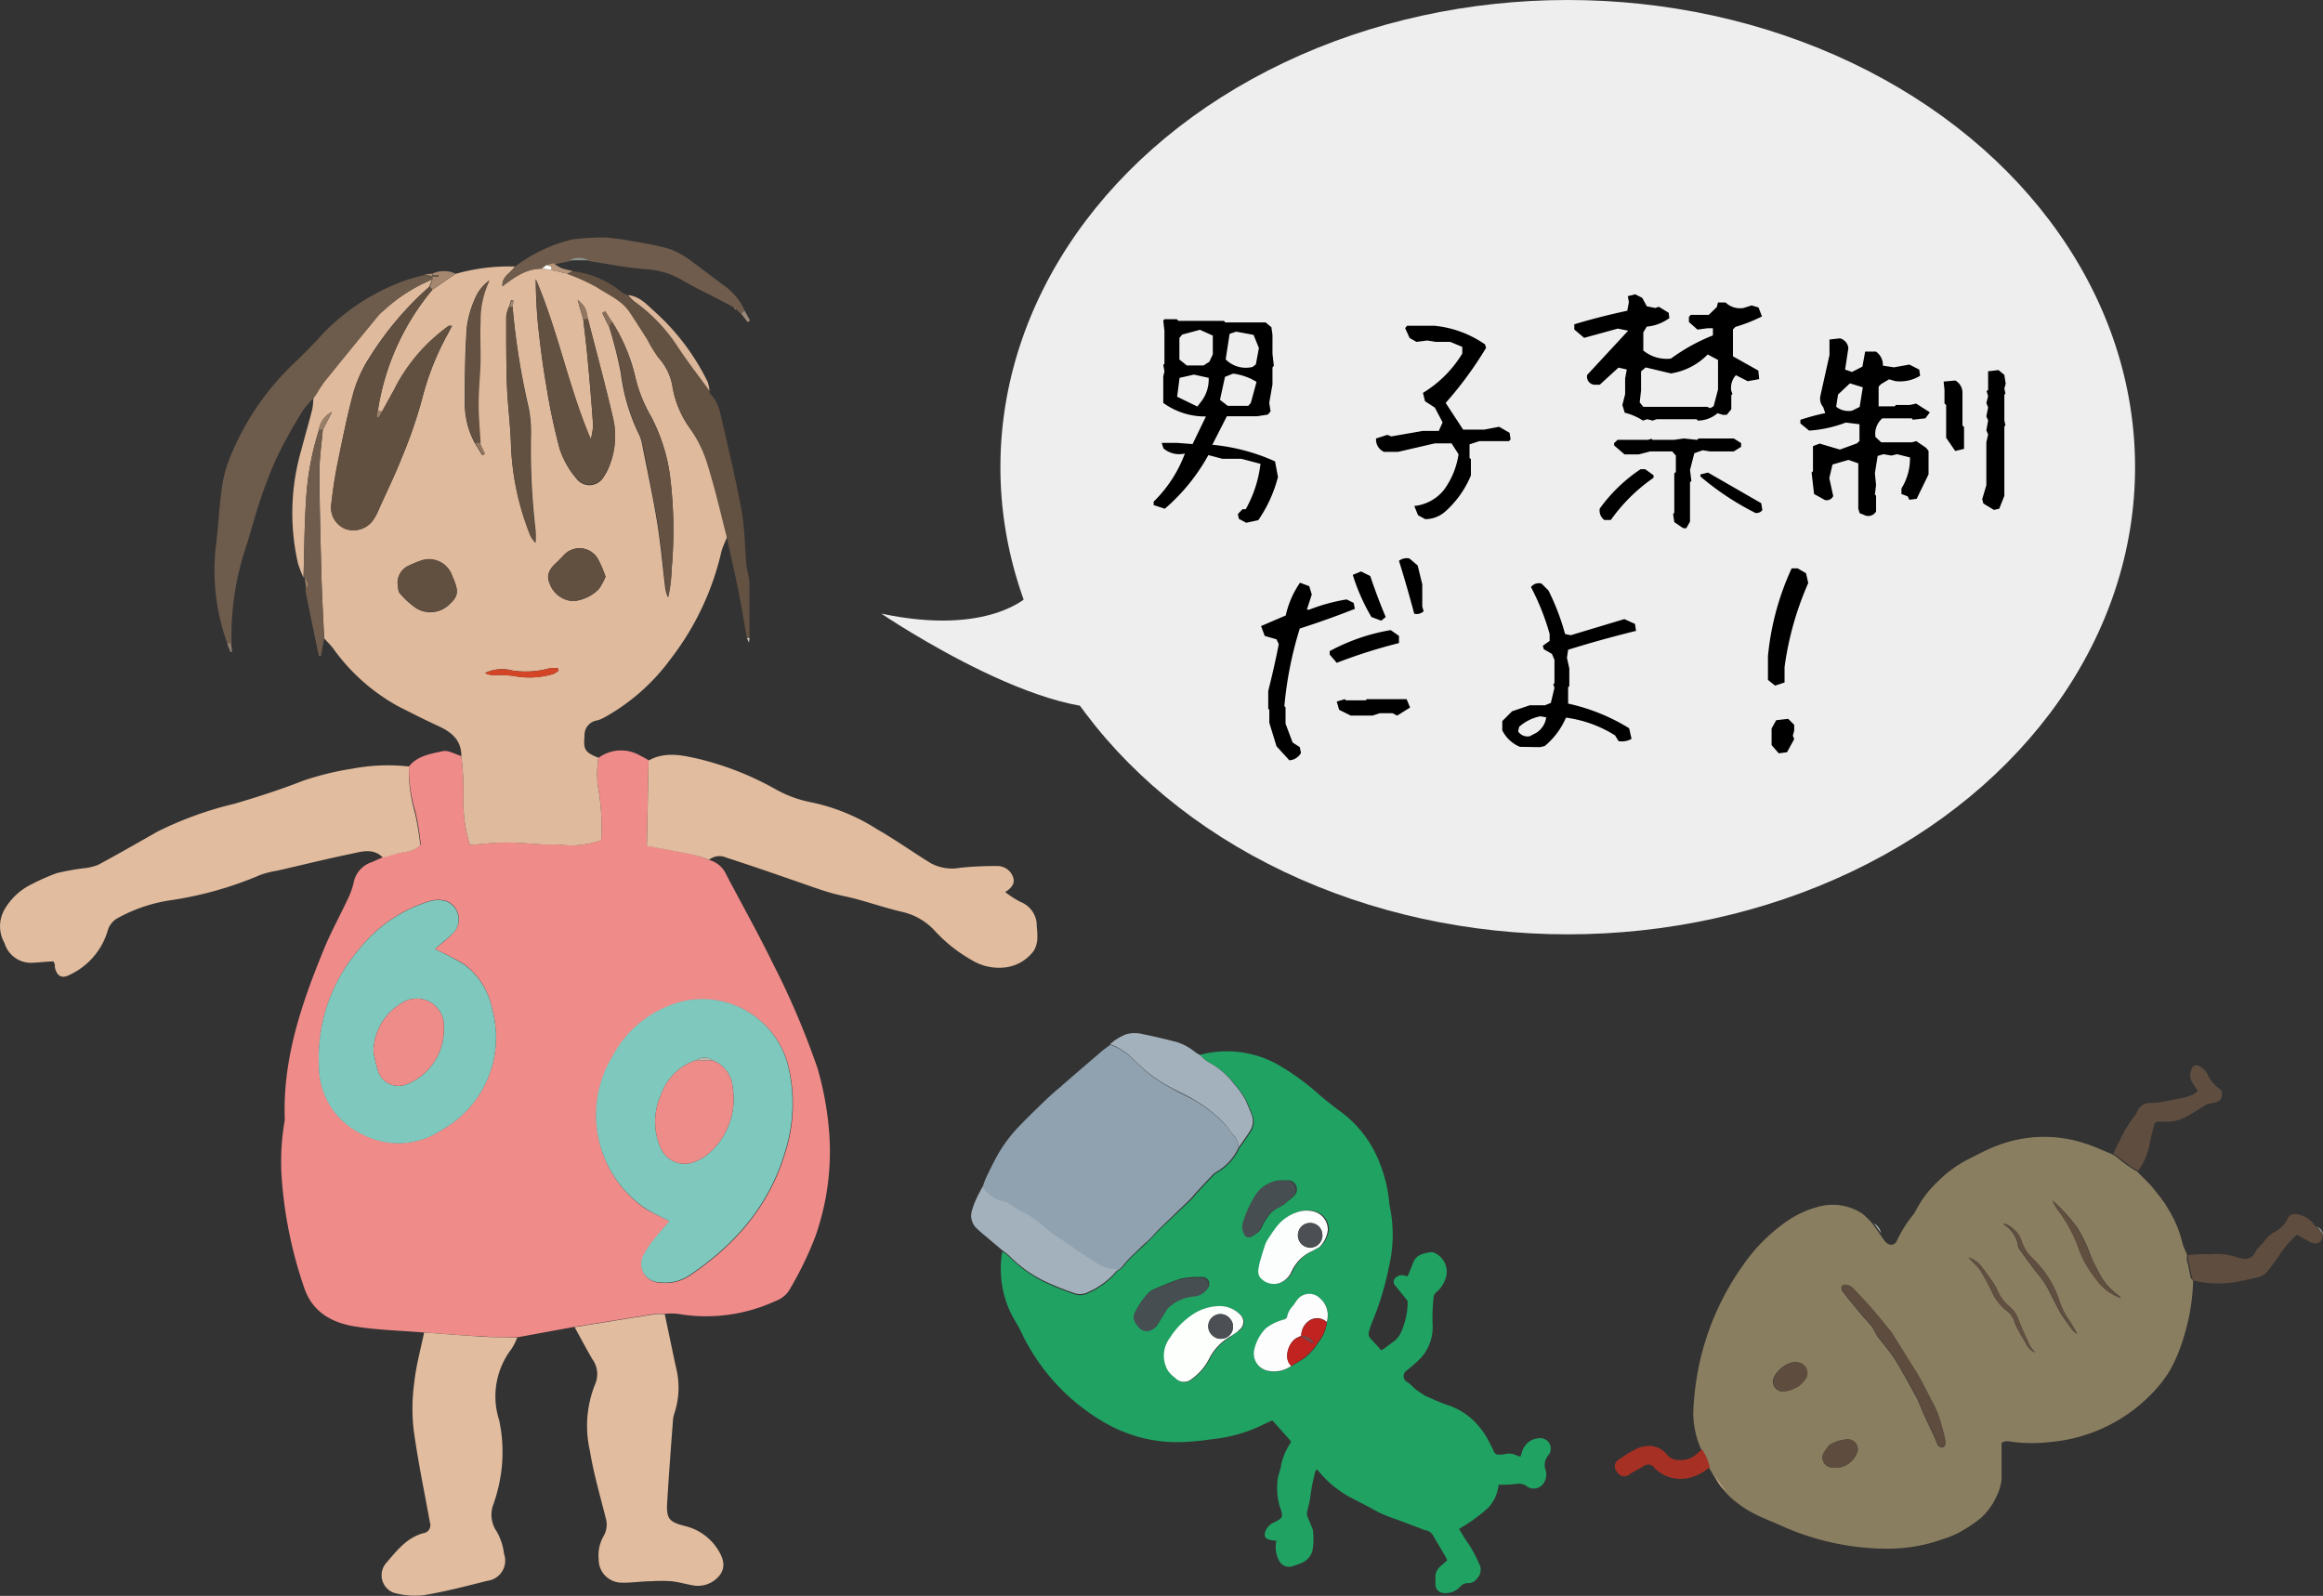 <svg xmlns="http://www.w3.org/2000/svg" viewBox="0 0 236.34 162.4"><rect x="0" y="0" width="236.34" height="162.4" fill="#333333" stroke="none"/><defs><style>.cls-1{fill:#eee}.cls-5{fill:#6d5b4c}.cls-9{fill:#dcb699}.cls-10{fill:#a5876f}.cls-12{fill:#9a897b}.cls-16{fill:#9b8069}.cls-19{fill:#614f40}.cls-20{fill:#625041}.cls-21{fill:#645142}.cls-23{fill:#937660}.cls-26{fill:#ee8c8a}.cls-33{fill:#a4aa9c}.cls-39{fill:#604e3f}</style></defs><g id="レイヤー_2" data-name="レイヤー 2"><g id="わく"><ellipse class="cls-1" cx="159.5" cy="47.54" rx="57.72" ry="47.54"/><path d="M126.79 53.2l-.75-.4-.1-.49.47-.49h.33a12.33 12.33 0 001.5-4.62l-1.94-.51h-1.93l-1.43-.38a19.8 19.8 0 01-4.43 5.46l-1.14-.37v-.35a13.33 13.33 0 003.18-4.9 2.46 2.46 0 01-2.18-.52l-.18-.56h1.57l1.57.12 1.36-2.81a7.2 7.2 0 01-4.34-1.38v-2.7l.12-.5-.12-.68.12-.09V33.7l-.12-1.08.12-.14h1.24l.19.17h4.62l.14.16h4.1l.59.49.11.78V36l.14 1.22-.14.18v1.72l-.33 1.88.14.86-.28.33-1.1.17h-3.07l-1.48 2.9a20.07 20.07 0 016.38 1.69l.3 1.59a13.86 13.86 0 01-2 4.39zM122.1 41a3.69 3.69 0 00.87-2.55l-1.5-.33-1.46.33-.25 1.92 2.06 1zm.94-4.19l.35-.75v-1.91l-1.31-.59-1.81.49-.28.35v2.18l.75.61h1.71zm4.22 4.19l.58-2.14a6 6 0 00-2.39-.84l-.82.33-.51 2.34.79.61H127zm.51-3.92l.31-1.66-.54-1.34-1.76-.33-.68.22-.4 2.6a2.88 2.88 0 002.74.77zM145 52.83l-.73-.4-.38-.94a4.44 4.44 0 003-1.62 8.05 8.05 0 001.5-3.65l-.71-1.1h-1.71l-3.72.86h-1.45a1.37 1.37 0 01-.8-1.36l1.15-.37.4.16 3.21-.56h1.62l.39-.87-.79-1.5-1-.65-.21-.85a11.89 11.89 0 004-4v-.68l-1.22-.51h-1.47l-.87-.14-1.1.14-.7-.4-.45-1 .19-.24h2.79a10.87 10.87 0 015.15 1.9l.1.35a37.4 37.4 0 01-4.11 5.6l1.78 2.72H151l1.52-.29 1.06.61.11.68-.18.17h-3l-1 .33v1.38l.14.12v1.66A10.13 10.13 0 01147.1 52a3.08 3.08 0 01-2.1.83zm22.15-10.03a5.92 5.92 0 00-1.85-.8l-.24-.79.28-1.1v-1.6l.17-.91-.85-.19-1.9 1.74h-.58a.82.82 0 01-.7-1l4.17-4.5-1.06-.21-3.42.94-1-.85V33q2.55-.77 5.39-1.38l.16-.89-.11-.59.75-.19.72.36.47.86.85.17.37-.12 1 .61.07.54a4.62 4.62 0 01-2.3.87l-.35.58v1.85a3.75 3.75 0 002.81.82 19.25 19.25 0 014.27-2.36v-.73h-.52l-1.05.14-.87-.77v-.52l.19-.21h1.83l.82-.8.11-.46h.78a2.12 2.12 0 001.83.56l.82-.26.7.21.35.91a15.52 15.52 0 01-2.69 1.06l-.26.26v2.74l2.58 1.45.09.87-1.17.21-1.2-.61a1.89 1.89 0 00-.47 1.6l.12.32-.12.1v1.45l-.46.56h-.43l-.51-.16a3.1 3.1 0 01-2 .75l-.14-.14h-4.06l-.39.14-.57-.14zm-3.92 10.12a1.18 1.18 0 01-.47-1.17 16.11 16.11 0 014.15-4h.47l.85.61v.26a17.51 17.51 0 00-4.34 4.29zm8 .82l-.89-.61-.12-.82.12-.14v-4l.16-.14v-1.67l-.37-.42h-2.25l-1.15.3h-1.45l-1.06-.91v-.24l.35-.33h3.1l.35-.11.11.11h2.18l1-.14 1.36.14.14-.14h3.58l.75.47v.38l-.75.47H174l-.77-.12-.85.3-.44 1.71.14 1.11-.14.14v4l-.38.68zm3.12-12.42l.44-1.69v-3l-1.05-.56A6.65 6.65 0 01170 38l-2.57-.61-.47.4v1.94l-.14 1.22.37.45h6.49l.33.14zm4.19 10.85a28.11 28.11 0 01-5.54-3.68v-.21l.77-.19 5.42 3.12.11.7a.73.73 0 01-.81.26zm11.27.3l-.61-.25-.14-.45v-4.62l-1-.35-1.62.47-.33 1.38.4 1.83a.73.73 0 01-.85.4l-1.1-.61-.25-2.18.14-.14V45.4l.68-.26 2.06.61 1.73-.63.26-.24v-1.71l-1.39-.17a12.74 12.74 0 01-3.73.82l-.89-.73v-.37a22.78 22.78 0 012.53-.68l-.21-.61a1.33 1.33 0 01-.28-1.17l.92-4.13v-1.58l1.07-.12a1.14 1.14 0 01.85 1l-.33 2.18.7.24 1.06-.54.28-1.53h1.1a1.64 1.64 0 01.7 1.43l1.13.17 1.57-.28 1 .51.09.63a3.9 3.9 0 01-2.53.54l-.63-.18-.82.49-.24.26v2h1.64l.12-.14h1.41l.65-.14 1.39.89-.45.61-1.29.14-.09-.14h-3a2.07 2.07 0 00-.7 1.9l.58.54h3.14l.43-.12 1 .68.25.31v2.39L195 50.76l-.75.1-.16-.35-.64-.24v-.56a5.74 5.74 0 00.87-3.16l-1.32-.33-.56.14-.82-.14-.59.18-.28 1.76.12 1.2-.12.94.12.16v1.59a.92.92 0 01-1.06.42zm-.61-11.06l.32-2-1.31-.4-1.21 1.14-.19 1.24a2 2 0 001.62.4zm9.72 4.48l-.92-1.34v-3.33l-.17-.16v-1.41l-.09-.82 1.19-.11a1.42 1.42 0 01.73 1.26v3.33l.16.12v2.25zm3.94 6l-1.08-.66-.11-.44.42-1.41V45l.18-.79-.18-.42.18-1-.18-.42.18-.91-.18-.45.18-.7-.16-.52.16-.09v-1.92l1.06-.12.59.49.14.9-.14.49.11.51-.11.12v2.6l.11.52-.11.11v7.06l-.52 1.31zm-71.68 25.48l-1.31-1.43-.73-2.39v-1.32l-.11-.11v-1.81c.4-1.58.76-3.16 1.07-4.76l-.23-.49-1.2-.35-.37-1 2.51-1.08a9.45 9.45 0 011.45-3.33l.94.35.26.85-.5 1.54h.24A18.7 18.7 0 01137 61l.72.35.12.61c-1.83.72-3.69 1.39-5.6 2a37.87 37.87 0 00-1.57 7.9l.12.12v1.66l.72 1.92.73.47.12.59a1.45 1.45 0 01-1.18.75zm4.82-9.92l-.72-.84v-.35a20 20 0 016.21-2.14l.84.59v.73a54.1 54.1 0 00-6.33 2.01zm1.43 5.37l-1.19-.59-.24-.84.82-.24.12.12h2l.12-.12h4.05l.35.85-1.31.82-.47-.24h-1.31l-.73.24zm3.1-9.66l-1-.37a20.09 20.09 0 01-1.9-4.29l.84-.35.94.47c.48 1.43 1 2.82 1.57 4.17zm3.35-.72c-.49-1.83-1-3.62-1.55-5.37a1.29 1.29 0 011.06-.24l.84.71.47 1.92v2.27l.14.47a1 1 0 01-1 .24zM154.64 76a3.47 3.47 0 01-1.8-1.68v-.94l1-1 1.8-.61h1.55l.59-.24.37-1.54-.12-.36.12-.11v-2.37l-.26-.61-.82-.47-.11-.35.7-.5v-.7a24.43 24.43 0 00-1.9-4.78 1 1 0 011.08-.35l.7.7a23.88 23.88 0 011.69 4.43l.58.12 5.45-1.64 1.08.49.11.71c-2.29.56-4.6 1.2-6.91 1.92l-.12.82.24 1.08v1.8l-.12.12v1.66a19.78 19.78 0 016.21 2.51l.24 1.08a2 2 0 01-1.32.23l-.35-.58a12.38 12.38 0 00-5-1.81 7.77 7.77 0 01-2.16 2.89l-.47.11zm1.67-1.43a2.21 2.21 0 001-1.57l-.59-.11a4.54 4.54 0 00-2.16 1.07l-.11.47a1.16 1.16 0 001.19.49zm24.29-4.8l-.73-.58v-2.42a27.55 27.55 0 012.41-8.93h.61l.85.49.23 1a31.65 31.65 0 00-2.41 8.55v1.57zm.37 6.89l-.73-.84v-1.69l.47-.84 1.22-.14.61.61v.61l-.14.49.14.35-.73 1.34z"/><path class="cls-1" d="M104.66 60.6s-4 4.18-15 1.84c0 0 19 12.9 26.48 8.83"/><path d="M43.15 135.6c-2.35-.19-4.72-.25-7-.61s-4.37-1.4-5.22-4a43.82 43.82 0 01-2.27-11.1 24.24 24.24 0 01.3-5.84 3.25 3.25 0 000-.54c-.13-6 1.77-11.5 4-16.93.67-1.65 1.54-3.22 2.3-4.84a8.47 8.47 0 00.71-1.87 2.73 2.73 0 011.81-2.12c.41-.17.82-.36 1.23-.54s.68-.16 1-.27c.94-.31 2-.16 2.8-1a31.69 31.69 0 00-.54-3.33A15.42 15.42 0 0141.6 78c.88-1.1 2.22-1.29 3.45-1.56.56-.12 1.25.31 1.89.5a32.5 32.5 0 01.21 4.51 14.34 14.34 0 00.66 4.53c1.31-.1 2.49-.25 3.68-.25 1.37 0 2.75.15 4.12.22a11.85 11.85 0 011.34 0 9.13 9.13 0 004.22-.46 23.46 23.46 0 00-.34-5.5 10.28 10.28 0 01.06-2.87 3.87 3.87 0 014.29-.2c.28.13.54.29.81.44l-.18 8.7c1.72.32 3.29.59 4.84.91a12.11 12.11 0 011.49.54A2.65 2.65 0 0173.89 89c1.57 3 3.26 6 4.72 9a81.29 81.29 0 014.56 10.7 32.16 32.16 0 011.19 6.55 25.89 25.89 0 01-1.43 10.64 35.11 35.11 0 01-2.7 5.51 2.81 2.81 0 01-1.34 1 16.84 16.84 0 01-9.92 1.3 6.66 6.66 0 00-1.34 0 5.79 5.79 0 00-.93 0c-2.75.43-5.49.88-8.24 1.32l-5.84 1.07c-1.12 0-2.24 0-3.35-.09-2.04-.09-4.08-.26-6.12-.4zm25-11.33c-.44.52-.89 1-1.3 1.53a11.72 11.72 0 00-1.37 2 1.87 1.87 0 001.62 2.72 4.42 4.42 0 003.07-.7c4.63-3.11 8.12-7.11 9.73-12.55a16.3 16.3 0 00.26-9 9 9 0 00-10.52-6.37 11.11 11.11 0 00-7.31 5.66A11.51 11.51 0 0065.66 123c.74.45 1.56.8 2.45 1.27zM44.23 96.59c.64-.56 1.27-1 1.83-1.6a2 2 0 00-.63-3.3 3 3 0 00-1.69 0 14.6 14.6 0 00-7.28 5 16.85 16.85 0 00-4 11.62 7.67 7.67 0 004.43 7.1 7.88 7.88 0 008.06-.44 10.78 10.78 0 005.12-12.29 7.48 7.48 0 00-2.85-4.56 27.1 27.1 0 00-2.99-1.53z" fill="#ef8b89"/><path d="M60.89 77.11a10.28 10.28 0 00-.06 2.89 23.46 23.46 0 01.34 5.5 9.13 9.13 0 01-4.22.46 11.85 11.85 0 00-1.34 0c-1.37-.07-2.75-.22-4.12-.22-1.19 0-2.37.15-3.68.25a14.34 14.34 0 01-.66-4.53 32.5 32.5 0 00-.21-4.51c0-1.65-1-2.45-2.35-3.07s-2.81-1.36-4.2-2.07a20 20 0 01-6.52-5.86c-.27-.35-.59-.64-.89-1-.1-2.13-.22-4.26-.28-6.39-.09-3.52-.19-7-.2-10.55 0-1.42.22-2.84.34-4.26l.93-1.82a2.35 2.35 0 00-1.32 1.83 28.88 28.88 0 00-1.32 7.31c-.17 2.56-.17 5.14-.25 7.71a11.43 11.43 0 01-.56-1.43 23.07 23.07 0 01.34-11.58c.36-1.38.76-2.74 1.11-4.12a7.48 7.48 0 00.11-1.17c.1-.14.19-.28.29-.41a12.19 12.19 0 01.83-1.25q2.67-3.32 5.39-6.61a3.36 3.36 0 01.57-.56 16.57 16.57 0 015-3.21l-.3.75a32.61 32.61 0 00-6.05 7.15A13.13 13.13 0 0036 39.82c-.66 2.36-1.13 4.78-1.62 7.18-.29 1.4-.5 2.82-.66 4.24a2.35 2.35 0 001.47 2.59 2.46 2.46 0 002.9-1.09 6.12 6.12 0 00.5-1c.77-1.71 1.59-3.4 2.28-5.14a48.52 48.52 0 002.06-5.94A27.73 27.73 0 0145.55 34l.44-.83h-.33a17.88 17.88 0 00-5.31 6c-.46.92-1 1.81-1.47 2.71l-.44-.05A25.11 25.11 0 0144 29.48l2.32-1.6a19.74 19.74 0 016.06-.76c-.4.66-1.34 1-1.26 2 1.25-.94 2.45-1.81 4-1.79l1 .15 1.64.37a20.36 20.36 0 013 1.36c1.17.78 2.55 1.32 3.37 2.57.61.92 1.21 1.86 1.8 2.8A12.81 12.81 0 0067 36.41a5.71 5.71 0 011.44 3.09 10.27 10.27 0 001.78 4.13A12.78 12.78 0 0172 47.09c.76 2.46 1.33 5 2 7.49-.2.53-.46 1-.61 1.58a28.11 28.11 0 01-5.17 10.91A20.85 20.85 0 0161.5 73a3 3 0 01-.74.31 1.5 1.5 0 00-1.29 1.58c-.12 1.36 0 1.66 1.42 2.22zm-12.06-32c-.07-1.37-.2-2.75-.2-4.13s.15-3 .2-4.55v-3.62a9.42 9.42 0 01.92-4.25A4.4 4.4 0 0048.5 30a10.81 10.81 0 00-1 3.18c-.19 2.49-.22 5-.21 7.5a8.55 8.55 0 001 4.39c.26.42.52.84.77 1.26l.26-.13zm3.32-13.86c0-.21.07-.43.1-.65l-.25-.08c-.06.22-.13.44-.19.65a3.59 3.59 0 00-.31 1c0 2.33 0 4.65.07 7 .08 2.1.37 4.19.42 6.29a27.26 27.26 0 002.01 9.1 4.2 4.2 0 00.49.69 10.4 10.4 0 000-1.28 71.52 71.52 0 01-.46-10 13.82 13.82 0 00-.22-2.4 73.34 73.34 0 01-1.66-10.35zm10.11 1.51l-.69-1.07-.29.17c.24.48.48 1 .71 1.44a45.36 45.36 0 011.17 4.66A19.74 19.74 0 0065 44.19a3.73 3.73 0 01.3.89c.53 2.7 1.12 5.39 1.56 8.11.36 2.23.55 4.49.83 6.74a4.38 4.38 0 00.26.85 14.16 14.16 0 00.38-2.87 44.21 44.21 0 00-.18-9.62 18.15 18.15 0 00-1.93-5.95 14.61 14.61 0 01-1.59-4 18 18 0 00-2.37-5.61zm-2.92-.25c.15 1.32.32 2.64.44 4 .21 2.26.41 4.53.56 6.8a5.87 5.87 0 01-.24 1.41c-2.27-5.34-3.32-11-5.59-16.27 0 1.65.09 3.29.26 4.92.21 1.94.46 3.87.79 5.78a62.77 62.77 0 001.38 6.54 8.86 8.86 0 001.69 3 1.67 1.67 0 002.83-.22 4.89 4.89 0 00.59-1.19 8 8 0 00.34-4.62c-.78-3.39-1.7-6.75-2.56-10.12-.23-1.2-.29-1.31-1.06-2zm-18.89 26.9c.08.33 0 .75.25 1a8.3 8.3 0 001.68 1.51 2.75 2.75 0 003.33-.4c.93-.85 1-1.35.31-2.86 0-.08-.06-.17-.1-.25a2.49 2.49 0 00-3-1.37 10 10 0 00-1.24.49 1.93 1.93 0 00-1.23 1.88zm21.16-.72a11.9 11.9 0 00-.76-1.78 2.16 2.16 0 00-3.52-.38c-.25.25-.48.51-.75.75-.78.72-1 1.34-.66 2.1a2.69 2.69 0 002.42 1.79 4.18 4.18 0 002.59-1.23 7.06 7.06 0 00.68-1.25zm-4.78 9.55a2.17 2.17 0 01-.07-.24 4.48 4.48 0 00-.82 0 9.09 9.09 0 01-3.82.23 4 4 0 00-2.78.26 2.2 2.2 0 00.95.22 9.92 9.92 0 012.12.1 8.35 8.35 0 003.82-.21 2 2 0 00.6-.36z" fill="#dfba9c"/><path d="M41.6 78a15.42 15.42 0 00.62 4.73 31.69 31.69 0 01.54 3.27c-.75.8-1.86.65-2.8 1-.34.11-.68.18-1 .27-1-1-2.16-.61-3.25-.38-2.52.52-5 1.14-7.54 1.72a9.07 9.07 0 00-1.67.42 36.88 36.88 0 01-9 2.56 16 16 0 00-5.44 1.79 2.13 2.13 0 00-1.12 1.39 7.21 7.21 0 01-3.83 4.42c-.82.45-1.34.14-1.53-.77v-.27a2.23 2.23 0 00-.14-.31c-.66 0-1.36.1-2.06.13a2.81 2.81 0 01-2.92-2 3.44 3.44 0 010-3.42A6.41 6.41 0 013.18 90a23.4 23.4 0 012.57-1.14 24.34 24.34 0 012.73-.5A5.29 5.29 0 0010 88c2.05-1.1 4.06-2.26 6.07-3.4a36.62 36.62 0 017.79-2.81c2.34-.69 4.68-1.44 7-2.35a29.86 29.86 0 015.06-1.23A19.31 19.31 0 0141.6 78zm30.54 9.5a12.11 12.11 0 00-1.49-.5c-1.55-.32-3.12-.59-4.84-.91l.18-8.7c1.66-.92 3.36-.56 5.06-.17a30.76 30.76 0 017.69 3 12.14 12.14 0 003.87 1.44 20 20 0 016.63 2.73c1.86 1.06 3.6 2.31 5.42 3.43a4.52 4.52 0 003 .49 33.15 33.15 0 013.73-.18 1.7 1.7 0 011.63 1c.3.66 0 1.18-.75 1.65a10.34 10.34 0 001.55 1 2.6 2.6 0 011.66 2.51 8.11 8.11 0 01.06 1.2 2.68 2.68 0 01-.36 1.26 4.24 4.24 0 01-3.18 1.72 5.33 5.33 0 01-3.19-.8 15.21 15.21 0 01-3.65-2.89 6.46 6.46 0 00-3.44-2c-1.56-.37-3.08-.88-4.63-1.3-.81-.22-1.65-.36-2.46-.59s-1.44-.45-2.16-.7c-2.87-1-5.73-2-8.61-2.93a1.65 1.65 0 00-1.72.24zm-13.68 47.55c2.75-.44 5.49-.89 8.24-1.32a5.79 5.79 0 01.93 0c.38 1.79.75 3.58 1.13 5.36a8.32 8.32 0 01-.15 4.74 2.9 2.9 0 00-.14.65c-.21 2.8-.42 5.59-.59 8.39-.1 1.67.17 2 1.8 2.42a5.47 5.47 0 013.32 2.34c.56.86.92 1.83.17 2.73a2.81 2.81 0 01-2.78.95c-.7-.13-1.39-.33-2.1-.4a14.69 14.69 0 00-2 0c-1.07 0-2.14.19-3.2.14a2.34 2.34 0 01-2.18-2.38 3.91 3.91 0 01.48-2.32 2.33 2.33 0 00.22-1.93c-.56-2.24-1.22-4.48-1.59-6.76a11.34 11.34 0 01.54-6.83 2.56 2.56 0 00-.3-2.52c-.61-1.06-1.2-2.16-1.8-3.26zm-15.31.55c2 .14 4.08.31 6.12.43 1.11.06 2.23.06 3.35.09a6.22 6.22 0 01-.6 1.18 7.91 7.91 0 00-1.23 7.24 15.56 15.56 0 01-.27 7.52c-.07.3-.19.59-.27.89a3 3 0 00.29 2.91 6 6 0 01.74 2.26 2.07 2.07 0 01-1.72 2.75c-2.16.55-4.32 1.11-6.51 1.47a8.07 8.07 0 01-3-.26 1.9 1.9 0 01-.78-3c1.07-1.25 2.1-2.6 3.8-3.06a.82.82 0 00.67-1.09c-.57-3.15-1.23-6.29-1.66-9.47a19.14 19.14 0 01.07-4.78c.17-1.68.65-3.38 1-5.08z" fill="#e1bc9e"/><path class="cls-5" d="M44 28.44a16.57 16.57 0 00-5 3.21 3.36 3.36 0 00-.57.56q-2.72 3.3-5.39 6.61a12.19 12.19 0 00-.83 1.28c-.1.13-.19.27-.29.41a9.28 9.28 0 00-1.1 1.26c-1 1.62-1.92 3.23-2.72 4.92a46.84 46.84 0 00-1.8 4.75c-.49 1.47-.86 3-1.35 4.45a28.41 28.41 0 00-1.39 9.64h-.41a21.6 21.6 0 01-1.2-9.86c.24-1.89.33-3.81.58-5.7a12.72 12.72 0 01.75-3.11 27.19 27.19 0 016.37-9.64c1.17-1.11 2.29-2.26 3.38-3.45a21.79 21.79 0 018.17-5.22 17.23 17.23 0 012-.56l.82.23z"/><path d="M73.92 54.58c-.64-2.5-1.21-5-2-7.49a12.78 12.78 0 00-1.69-3.46 10.27 10.27 0 01-1.78-4.13A5.71 5.71 0 0067 36.41a12.81 12.81 0 01-1.13-1.81c-.59-.94-1.19-1.88-1.8-2.8-.82-1.25-2.2-1.79-3.37-2.57a20.36 20.36 0 00-3-1.36l.52-.27a9.33 9.33 0 015.07 2.17l.55.26a4.77 4.77 0 00.63.64A17.21 17.21 0 0169 35.36c1 1.51 2.12 2.94 3.19 4.4a1.18 1.18 0 000 .2l.24.31.25.3a6.15 6.15 0 01.54 1.21c.77 3.35 1.58 6.69 2.21 10.06.35 1.87.34 3.8.52 5.69.06.61.29 1.21.3 1.81v5.62a.57.57 0 01-.26 0c-.28-1.58-.53-3.16-.85-4.73-.38-1.92-.81-3.78-1.22-5.65z" fill="#635142"/><path d="M55.12 27.35c-1.58 0-2.78.85-4 1.79-.08-1 .86-1.36 1.26-2a15.83 15.83 0 015.81-2.77 24.53 24.53 0 013.55-.2l1.65.2c1.62.31 3.27.51 4.84 1a8.88 8.88 0 012.39 1.42c1 .71 2 1.51 3 2.24a6.14 6.14 0 012.17 2.64l-.32.33-.28-.25-.22-.19a.15.15 0 00-.18-.13l-.09-.08-.23-.18-1.77-.92c-1.06-.55-2.15-1.06-3.17-1.67a8.15 8.15 0 00-3.76-1.18c-2-.14-3.9-.54-5.84-.83a2 2 0 00-1.93 0l-1.62.33-.77.21c-.2.03-.34.14-.49.24z" fill="#6f5c4c"/><path d="M30.88 58.76c.08-2.57.08-5.15.25-7.71a28.88 28.88 0 011.32-7.31h.39c-.12 1.42-.34 2.84-.34 4.26 0 3.51.11 7 .2 10.55.06 2.13.18 4.26.28 6.39-.11.6-.22 1.21-.32 1.81h-.21c-.1-.44-.2-.89-.29-1.33q-.54-2.59-1.06-5.19a1.81 1.81 0 010-.4c.38-.42 0-.74-.15-1.08z" fill="#6f5c4d"/><path class="cls-9" d="M72.18 39.76C71.11 38.3 70 36.87 69 35.36a17.21 17.21 0 00-4.47-4.69 4.77 4.77 0 01-.63-.64c1.2.12 1.94 1 2.76 1.73A23.33 23.33 0 0172 38.87a3.61 3.61 0 01.18.89z"/><path class="cls-10" d="M44 28.44v-.28h.62v-.14L44 28v-.16a2.85 2.85 0 012.34 0L44 29.48l-.27-.29z"/><path d="M55.55 27l.77-.21a4.92 4.92 0 00.81.5 8.48 8.48 0 001.13.28l-.52.27-1.64-.34c.11-.5-.3-.39-.55-.5z" fill="#b7967c"/><path class="cls-12" d="M75.42 31.94l.32-.33c.19.32.38.64.56 1l-.23.18z"/><path d="M23.11 65.47h.41c0 .28.07.56.1.84l-.18.05z" fill="#8e7e6e"/><path d="M57.94 26.49a2 2 0 011.93 0z" fill="#8b938e"/><path d="M63.36 24.35l-1.65-.2z" fill="#d3aa9f"/><path class="cls-16" d="M31 58.77c.18.34.53.66.15 1.08z"/><path d="M76 64.92a.57.57 0 00.26 0l-.06.45c-.08-.12-.14-.29-.2-.45z" fill="#d4cbc2"/><path class="cls-10" d="M44 28.16l-.82-.23.77-.09.05.16a.2.2 0 000 .22z"/><path class="cls-9" d="M63.88 30l-.55-.26zm8.82 10.57l-.25-.3zm-.24-.3l-.24-.27z"/><path class="cls-12" d="M75.13 31.68l.28.25zm-.4-.32a.15.15 0 01.18.13.15.15 0 01-.18-.13zm-.32-.26l.23.18z"/><path d="M68.11 124.27c-.89-.47-1.71-.82-2.45-1.3a11.51 11.51 0 01-3.37-15.45 11.11 11.11 0 017.31-5.66 9 9 0 0110.52 6.37 16.3 16.3 0 01-.26 9c-1.61 5.44-5.1 9.44-9.73 12.55a4.42 4.42 0 01-3.07.7 1.87 1.87 0 01-1.62-2.72 11.72 11.72 0 011.37-2c.41-.48.86-.97 1.3-1.49zm2.74-16.38a5.61 5.61 0 00-3.6 3.52 6.61 6.61 0 00-.07 5.32 2.68 2.68 0 003.8 1.36 4.25 4.25 0 001.12-.71 7.31 7.31 0 002.44-6.74 3.17 3.17 0 00-2.06-2.74 1.34 1.34 0 00-1.63-.01zm-26.62-11.3a27.1 27.1 0 013 1.57 7.48 7.48 0 012.85 4.56A10.78 10.78 0 0144.93 115a7.88 7.88 0 01-8.06.44 7.67 7.67 0 01-4.43-7.1 16.85 16.85 0 014-11.62 14.6 14.6 0 017.28-5 3 3 0 011.69 0 2 2 0 01.63 3.3c-.54.53-1.17.98-1.81 1.57zM38 107a13.09 13.09 0 00.53 2.18 2.2 2.2 0 002.85 1.16 6 6 0 003.78-5.74 2.77 2.77 0 00-4.41-2.44A5.77 5.77 0 0038 107z" fill="#7fc8bd"/><path class="cls-19" d="M43.7 29.19l.27.29a25.11 25.11 0 00-5.53 12.32c0 .21 0 .41-.08.62l.17.07.35-.64c.49-.9 1-1.79 1.47-2.71a17.88 17.88 0 015.31-6h.33l-.44.83a27.73 27.73 0 00-2.64 6.71 48.52 48.52 0 01-2.06 5.94c-.69 1.74-1.51 3.43-2.28 5.14a6.12 6.12 0 01-.5 1 2.46 2.46 0 01-2.9 1.09 2.35 2.35 0 01-1.47-2.59c.16-1.42.37-2.84.66-4.24.49-2.4 1-4.82 1.62-7.18a13.13 13.13 0 011.67-3.48 32.61 32.61 0 016.05-7.17z"/><path class="cls-20" d="M59.83 32.47c.86 3.37 1.78 6.73 2.56 10.12a8 8 0 01-.34 4.62 4.89 4.89 0 01-.59 1.19 1.67 1.67 0 01-2.83.22 8.86 8.86 0 01-1.69-3 62.77 62.77 0 01-1.38-6.54c-.33-1.91-.58-3.84-.79-5.78-.17-1.63-.24-3.27-.26-4.92 2.27 5.27 3.32 10.93 5.59 16.27a5.87 5.87 0 00.24-1.41c-.15-2.27-.35-4.54-.56-6.8-.12-1.32-.29-2.64-.44-4z"/><path class="cls-21" d="M62.26 32.73a18 18 0 012.37 5.65 14.61 14.61 0 001.59 4 18.15 18.15 0 011.93 5.95 44.21 44.21 0 01.18 9.62 14.16 14.16 0 01-.33 2.83 4.38 4.38 0 01-.26-.85c-.28-2.25-.47-4.51-.83-6.74-.44-2.72-1-5.41-1.56-8.11a3.73 3.73 0 00-.3-.89 19.74 19.74 0 01-1.84-6.26A45.36 45.36 0 0062 33.27z"/><path class="cls-20" d="M52.15 31.22a73.34 73.34 0 001.61 10.32 13.82 13.82 0 01.22 2.4 71.52 71.52 0 00.46 10 10.4 10.4 0 010 1.28 4.2 4.2 0 01-.49-.69 27.26 27.26 0 01-1.95-9.1c-.05-2.1-.34-4.19-.42-6.29-.09-2.32-.08-4.64-.07-7a3.59 3.59 0 01.31-1z"/><path class="cls-19" d="M40.45 59.41a1.93 1.93 0 011.24-1.91 10 10 0 011.24-.5 2.49 2.49 0 013 1.37c0 .08.06.17.1.25.67 1.51.62 2-.31 2.86a2.75 2.75 0 01-3.33.4 8.3 8.3 0 01-1.68-1.51c-.21-.21-.18-.63-.26-.96zm21.16-.72a7.06 7.06 0 01-.68 1.25 4.18 4.18 0 01-2.59 1.23 2.69 2.69 0 01-2.42-1.79c-.32-.76-.12-1.38.66-2.1.27-.24.5-.5.75-.75a2.16 2.16 0 013.52.38 11.9 11.9 0 01.76 1.78z"/><path class="cls-21" d="M48.33 45.06a8.55 8.55 0 01-1-4.39c0-2.5 0-5 .21-7.5a10.81 10.81 0 011-3.18 4.4 4.4 0 011.28-1.46 9.42 9.42 0 00-.92 4.25c-.06 1.21 0 2.42 0 3.62 0 1.52-.19 3-.2 4.55s.13 2.76.2 4.13z"/><path d="M56.83 68.24a2 2 0 01-.6.37 8.35 8.35 0 01-3.82.21 9.92 9.92 0 00-2.12-.1 2.2 2.2 0 01-.95-.22 4 4 0 012.78-.26 9.09 9.09 0 003.82-.24 4.48 4.48 0 01.82 0 2.17 2.17 0 00.07.24z" fill="#d44426"/><path class="cls-23" d="M59.83 32.47h-.49l-.57-2c.77.69.83.8 1.06 2z"/><path class="cls-16" d="M32.84 43.73h-.39a2.35 2.35 0 011.32-1.83z"/><path d="M62.26 32.73l-.27.54c-.23-.48-.47-1-.71-1.44l.29-.17z" fill="#886e59"/><path class="cls-23" d="M48.33 45.06h.5l.53 1.11-.26.13c-.25-.4-.51-.82-.77-1.24z"/><path class="cls-10" d="M52.15 31.22h-.3c.06-.21.13-.43.19-.65l.21.05c-.03.17-.06.38-.1.6z"/><path class="cls-16" d="M38.88 41.85l-.35.64-.17-.07c0-.21 0-.41.08-.62z"/><path d="M55.55 27c.25.08.66 0 .55.47l-1-.15c.17-.07.31-.18.45-.32zM31.88 40.51c.1-.14.19-.28.29-.41-.1.13-.17.27-.29.41z" fill="#fff"/><path class="cls-5" d="M44 28.17a.2.2 0 010-.17h.58v.14z"/><path class="cls-26" d="M72.48 107.9a3.17 3.17 0 012.06 2.74 7.31 7.31 0 01-2.44 6.74 4.25 4.25 0 01-1.12.71 2.68 2.68 0 01-3.8-1.36 6.61 6.61 0 01.07-5.32 5.61 5.61 0 013.6-3.52z"/><path d="M72.48 107.9h-1.63a1.34 1.34 0 011.63 0z" fill="#b8baad"/><path class="cls-26" d="M38 107a5.77 5.77 0 012.75-4.84 2.77 2.77 0 014.41 2.44 6 6 0 01-3.78 5.74 2.2 2.2 0 01-2.85-1.16A13.09 13.09 0 0138 107z"/><path d="M223.11 130.33a2 2 0 010 .42 20.6 20.6 0 01-.89 5.15 16.65 16.65 0 01-1.45 3.55 12.37 12.37 0 01-1.25 1.72 16.37 16.37 0 01-11 5.58 15.72 15.72 0 01-4.11-.07 1 1 0 00-.77.16v3.72a5.49 5.49 0 01-.45 1.58 6.94 6.94 0 01-1.66 2.34 15.28 15.28 0 01-1.79 1.23 9 9 0 01-2 .89 16.65 16.65 0 01-5.93 1 26.44 26.44 0 01-10.72-2.4l-1.77-.76a12.07 12.07 0 01-3.08-1.9 10.46 10.46 0 01-.74-.75l-1.14-1.59-.51-.89a5.69 5.69 0 00-.77-1.81 9.17 9.17 0 01-.81-3.72 28.86 28.86 0 01.62-5 27.32 27.32 0 014.46-10.05 17.6 17.6 0 014.3-4.35 10 10 0 013.21-1.54 5.45 5.45 0 014.66.7 8.59 8.59 0 011 1l.71 1c.18.26.35.54.55.78.42.5 1 .46 1.24-.12a12.24 12.24 0 011.65-2.61 2.8 2.8 0 00.25-.41 11 11 0 012.21-2.93 12.57 12.57 0 013-2.22c1-.5 2-1.06 3.12-1.47a13.24 13.24 0 018.85-.21c.95.29 1.85.73 2.77 1.1a3.66 3.66 0 01.65.43 11.84 11.84 0 001.89 1.32l1 1 .43.45.95 1.18.43.59.51.84a11.28 11.28 0 011.3 3.22c.12.42.33.83.49 1.25a1.46 1.46 0 00.08.92c.1.46.18.92.28 1.38a3.59 3.59 0 00.23.3zm-22.8-2.33l.39.42a6.32 6.32 0 01.78.87c.43.71.83 1.45 1.19 2.2a5 5 0 001.42 1.84 2.33 2.33 0 01.88 1.23 4.32 4.32 0 00.33.73c.29.53.58 1 .89 1.57a1.62 1.62 0 00.9.77 2.89 2.89 0 01-.54-.63c-.41-.88-.83-1.76-1.18-2.67a3.12 3.12 0 00-.87-1.32 4.41 4.41 0 01-1.28-1.68 4.51 4.51 0 00-.4-.75c-.37-.54-.76-1.08-1.15-1.6a2.68 2.68 0 00-1.36-1h-.14zm15.51 4.12c-.1-.1-.18-.22-.29-.31a6.23 6.23 0 01-1.89-2.12c-.35-.69-.74-1.36-1-2.09a14.4 14.4 0 00-1.3-2.68 17.8 17.8 0 00-2.52-2.76 6.46 6.46 0 00.67 1.13 14 14 0 011.92 3.54 10.82 10.82 0 001.79 3.26c.05.06.1.14.15.21a5.29 5.29 0 002.5 1.82h.13zm-23.39 3.44c-.61-.73-1.25-1.52-1.92-2.28s-1.29-1.42-1.95-2.11a1.21 1.21 0 00-.85-.41c-.26 0-.4.14-.36.4a1 1 0 00.16.33c.5.63 1 1.25 1.51 1.87s.94 1.06 1.39 1.61c.23.29.36.65.58 1 .47.63 1 1.24 1.46 1.88a17 17 0 011 1.61c.54.94 1.07 1.88 1.57 2.84.25.48.42 1 .65 1.51.39.85.79 1.7 1.19 2.55a5.92 5.92 0 00.31.73.59.59 0 00.4.2c.19 0 .29-.12.32-.28a1.19 1.19 0 000-.42 8.82 8.82 0 00-.2-.89c-.17-.61-.33-1.24-.55-1.83a12.75 12.75 0 00-.7-1.44c-.39-.77-.78-1.55-1.21-2.31-.31-.55-.67-1.08-1-1.62zm-6.32 11.49c-.12.17-.32.4-.47.65a1 1 0 00.77 1.63 2.33 2.33 0 002.49-1.41 1 1 0 00-.88-1.45 3.84 3.84 0 00-1.91.59zm-3-6.12a4.14 4.14 0 00.53-.56 1.11 1.11 0 00-.4-1.64 1.53 1.53 0 00-1.19 0 3 3 0 00-1.55 1.39 1 1 0 00.88 1.48 3.45 3.45 0 001.78-.66zm28.21-5.19c-.32-.55-.55-1-.83-1.4a7.47 7.47 0 01-1-2 10.44 10.44 0 00-2.62-4.2 4.43 4.43 0 01-1.24-1.9 2.32 2.32 0 00-.84-1.2 1.9 1.9 0 00-1-.54c.09.08.14.16.21.21a3 3 0 011.3 2 .91.91 0 00.14.4c.53.74 1.06 1.47 1.61 2.2a16.07 16.07 0 011.06 1.4c.55.95 1 2 1.53 2.91a19.54 19.54 0 001.3 1.83 1.8 1.8 0 00.43.3zm.21.13z" fill="#8a7e60"/><path d="M223.11 130.33a3.59 3.59 0 01-.11-.33c-.1-.46-.18-.92-.28-1.38a1.46 1.46 0 01-.08-.92c.51 0 1-.08 1.54-.09.33 0 .67.06 1 0a6.54 6.54 0 012.37.32 4.39 4.39 0 00.52.13 1.14 1.14 0 001.39-.65c.21-.43.67-.73.93-1.14a3.07 3.07 0 011.08-.92 3.76 3.76 0 001.1-1c.08-.11.12-.26.19-.38a.75.75 0 01.89-.4 2.58 2.58 0 011.81 1.08 1.51 1.51 0 00.28.22l.56.79c0 .76-.56 1.09-1.3.72l-.65-.35c-.22-.12-.43-.25-.65-.39a10.43 10.43 0 00-1.92 2.28c-.39.49-.71 1-1.12 1.5a1.7 1.7 0 01-.83.53c-.74.21-1.51.33-2.27.49a10.45 10.45 0 01-4.13-.07c-.07-.04-.2-.03-.32-.04z" fill="#5f4d3f"/><path d="M217.55 119.15a11.84 11.84 0 01-1.89-1.32 3.66 3.66 0 00-.65-.43c.21-.42.39-.86.62-1.27a12.48 12.48 0 011.6-2.64 1.26 1.26 0 00.18-.32 1.43 1.43 0 011.4-.93 5 5 0 00.95-.08c.85-.15 1.69-.31 2.53-.48a4.88 4.88 0 00.64-.23h.13l.55-.43c-.23-.34-.42-.62-.6-.91a1.41 1.41 0 010-1.38.48.48 0 01.7-.26 1.8 1.8 0 01.95 1 3.71 3.71 0 001.15 1.33c.35.27.24.56.21.84s-.32.45-.61.53-.44.1-.67.15h-.12l-1.94 1.19a4.36 4.36 0 01-1.94.63h-1c-.32 0-.51 0-.62.47s-.29 1.1-.39 1.66a7.17 7.17 0 01-.81 2.3c-.16.18-.27.43-.37.58z" fill="#5f4e40"/><path d="M173.18 147.5a5.69 5.69 0 01.77 1.81 5.37 5.37 0 01-1.8 1 3.78 3.78 0 01-3.82-.91.75.75 0 00-1.06-.23c-.48.29-1 .55-1.47.85a.82.82 0 01-1.29-.26.79.79 0 01.23-1.26 13.18 13.18 0 011.72-1.05 3 3 0 011.53-.3 2.27 2.27 0 011.59.86 1.53 1.53 0 001.21.56 2.41 2.41 0 001.68-.48c.23-.21.47-.4.71-.59z" fill="#a63024"/><path d="M174.46 150.2l1.14 1.59a3.93 3.93 0 01-1.14-1.59z" fill="#c6a685"/><path class="cls-33" d="M219.94 121.78l-.94-1.18z"/><path d="M191.38 125.49l-.71-1a1.56 1.56 0 01.71 1z" fill="#afbab5"/><path class="cls-33" d="M220.88 123.21l-.51-.84z"/><path d="M236.34 125.64l-.56-.79a.92.92 0 01.56.79z" fill="#8e9694"/><path d="M223.06 111.41h-.13z" fill="#cdc5bd"/><path d="M224.59 112.28h.12z" fill="#e0d9d2"/><path d="M192.43 135.57l1.83 2.89c.34.54.7 1.07 1 1.62.43.76.82 1.54 1.21 2.31a12.75 12.75 0 01.7 1.44c.22.59.38 1.22.55 1.83a8.82 8.82 0 01.2.89 1.19 1.19 0 010 .42c0 .16-.13.32-.32.28a.59.59 0 01-.4-.2 5.92 5.92 0 01-.31-.73c-.4-.85-.8-1.7-1.19-2.55-.23-.5-.4-1-.65-1.51-.5-1-1-1.9-1.57-2.84a17 17 0 00-1-1.61c-.46-.64-1-1.25-1.46-1.88-.22-.3-.35-.66-.58-1-.45-.55-.93-1.07-1.39-1.61s-1-1.24-1.51-1.87a1 1 0 01-.16-.33c0-.26.1-.4.36-.4a1.21 1.21 0 01.85.41c.66.69 1.32 1.39 1.95 2.11s1.28 1.6 1.89 2.33zm-6.32 11.49a3.84 3.84 0 011.91-.58 1 1 0 01.88 1.45 2.33 2.33 0 01-2.49 1.41 1 1 0 01-.77-1.63c.15-.25.36-.48.47-.65zm-2.95-6.12a3.45 3.45 0 01-1.73.67 1 1 0 01-.88-1.48 3 3 0 011.55-1.39 1.53 1.53 0 011.19 0 1.11 1.11 0 01.4 1.64 4.14 4.14 0 01-.53.56z" fill="#5e4d3e"/><path class="cls-39" d="M215.82 132.13a5.29 5.29 0 01-2.5-1.82c0-.07-.1-.15-.15-.21a10.82 10.82 0 01-1.79-3.26 14 14 0 00-1.92-3.54 6.46 6.46 0 01-.67-1.13 17.8 17.8 0 012.52 2.76 14.4 14.4 0 011.3 2.68c.29.73.68 1.4 1 2.09a6.23 6.23 0 001.89 2.12c.11.09.19.21.29.31z"/><path d="M211.37 135.75a1.8 1.8 0 01-.38-.29 19.54 19.54 0 01-1.3-1.83c-.55-.95-1-2-1.53-2.91a16.07 16.07 0 00-1.06-1.4c-.55-.73-1.08-1.46-1.61-2.2a.91.91 0 01-.14-.4 3 3 0 00-1.3-2c-.07 0-.12-.13-.21-.21a1.9 1.9 0 011 .54 2.32 2.32 0 01.84 1.2 4.43 4.43 0 001.24 1.9 10.44 10.44 0 012.62 4.2 7.47 7.47 0 001 2c.28.41.51.85.83 1.4z" fill="#604f40"/><path class="cls-19" d="M200.31 128a2.68 2.68 0 011.36 1c.39.52.78 1.06 1.15 1.6a4.51 4.51 0 01.4.75 4.41 4.41 0 001.28 1.65 3.12 3.12 0 01.87 1.32c.35.91.77 1.79 1.18 2.67a2.89 2.89 0 00.54.63 1.62 1.62 0 01-.9-.77c-.31-.52-.6-1-.89-1.57a4.32 4.32 0 01-.33-.73 2.33 2.33 0 00-.88-1.23 5 5 0 01-1.42-1.84c-.36-.75-.76-1.49-1.19-2.2a6.32 6.32 0 00-.78-.87l-.39-.42zm0 0h-.14.14z"/><path class="cls-39" d="M215.82 132.13h.13-.13z"/><path d="M122.05 107.35a10.62 10.62 0 018.14 1.09 25.72 25.72 0 014.08 3c.68.59 1.39 1.15 2.12 1.68a11.69 11.69 0 014 5.28 14.56 14.56 0 01.94 3.85c0 .28.08.56.13.83a14.21 14.21 0 01-.19 6 29.24 29.24 0 01-1.64 5.4 7.11 7.11 0 00-.37 1.1.65.65 0 00.19.64c.36.39.71.78 1.07 1.19.13-.08.23-.12.31-.18.33-.24.65-.49 1-.74a2.44 2.44 0 00.67-.82 7.82 7.82 0 00.71-2.88v-.41l-1.21-1.5a.56.56 0 01.08-.92.81.81 0 01.7-.18l.43.1c.2-.47.39-.93.57-1.39a1.39 1.39 0 01.82-.84 5.12 5.12 0 01.77-.2.89.89 0 01.46 0 2.09 2.09 0 011.29 2.49 3.08 3.08 0 01-1 1.57.7.7 0 00-.27.55 19.26 19.26 0 00-.09 2.94 4.63 4.63 0 01-1.51 3.49c-.38.36-.78.7-1.17 1a.69.69 0 000 1.1c.5.26.79.75 1.25 1a5.74 5.74 0 00.73.48c.73.31 1.44.65 2.19.9a7 7 0 012.6 1.53 8 8 0 011.74 2.41c.12.25.27.49.37.75a.54.54 0 00.63.36c.19 0 .37 0 .56-.06a1.79 1.79 0 011.22.18 1 1 0 00.36.07c0-.17.07-.31.11-.44a1.91 1.91 0 012-1.41 1.06 1.06 0 01.78 1.6 2.48 2.48 0 00-.27.39 1.52 1.52 0 00-.16 1.07A1.58 1.58 0 01157 151a1.19 1.19 0 01-1.62.28 1.35 1.35 0 00-1.12-.27 14.91 14.91 0 01-1.8.08c0 .11 0 .22-.05.34a3.87 3.87 0 01-1 2 16 16 0 01-2.71 2l-.26.17c.32.5.59 1 .94 1.47a12.65 12.65 0 011.1 2.05 1.25 1.25 0 01-.22 1.52 1 1 0 01-.86.46 1 1 0 00-.83.36 2 2 0 01-1.64.65.87.87 0 01-.89-.93v-.79a1.31 1.31 0 01.52-1c.21-.2.44-.39.69-.62-.1-.19-.19-.38-.3-.56l-1.14-1.93a1.09 1.09 0 00-.76-.56c-.15 0-.3-.1-.44-.15l-1.7-.64c-.73-.28-1.47-.52-2.18-.82-.55-.23-1.06-.54-1.58-.82l-1.93-1a10.9 10.9 0 01-2.94-2.43l-.35-.38c0 .11-.09.19-.12.29a20.19 20.19 0 00-.53 2.79c-.07.43-.2.85-.29 1.28a.74.74 0 000 .39c.15.41.33.81.49 1.21a1.24 1.24 0 01.1.31 7 7 0 01-.06 2.09 1.94 1.94 0 01-1.14 1.23 8.14 8.14 0 01-.87.31 1.1 1.1 0 01-1.33-.49 2.84 2.84 0 01-.37-1.82 1.38 1.38 0 01.08-.27 5.37 5.37 0 01-.74-.11c-.43-.11-.55-.39-.43-.81a1.67 1.67 0 011-1c.78-.4.84-.52.56-1.35a6.49 6.49 0 01-.31-2.76c0-.51.25-1 .34-1.5a6.22 6.22 0 011-2.45.79.79 0 00.05-.13c-.64-.73-1.27-1.44-1.92-2.15l-.92.43a15 15 0 01-4.81 1.44c-.74.09-1.49.21-2.23.26a19.33 19.33 0 01-2.52.07 14.76 14.76 0 01-6.45-1.9 21 21 0 01-8.65-9.36c-.24-.51-.56-1-.82-1.47a10.38 10.38 0 01-1.15-6.11c0-.19.07-.37.1-.55a6.75 6.75 0 01.83.67 12.62 12.62 0 003.53 2.49 26.91 26.91 0 002.94 1.18 1.73 1.73 0 001.41-.09 7.91 7.91 0 003-2.27 1.52 1.52 0 00.64-.51 11.59 11.59 0 01.9-1c.5-.47 1-.93 1.5-1.41s.89-.95 1.36-1.4l3-2.84c.23-.22.43-.49.65-.73.59-.64 1.18-1.27 1.78-1.9a2.42 2.42 0 01.42-.29 5.41 5.41 0 002.14-2.4c.42-.61.87-1.2 1.25-1.84a1.79 1.79 0 00.06-1.58c-.17-.47-.38-.92-.57-1.38a8.42 8.42 0 00-1.15-1.63 7.83 7.83 0 00-2.34-2.1 5.79 5.79 0 01-.67-.42c-.28-.2-.44-.39-.62-.55zm12.95 27.2a2.27 2.27 0 00-.67-2.4 1.54 1.54 0 00-2.4.24c-.14.19-.26.39-.41.57a2.12 2.12 0 00-.54 1 .4.4 0 01-.33.34 3 3 0 00-.4.12 4.6 4.6 0 00-1.46.79 4.44 4.44 0 00-1.15 2.1 1.78 1.78 0 001.21 2.16 3 3 0 002.54-.45c.43-.26.88-.51 1.3-.79a6 6 0 001.44-1.62 3.82 3.82 0 00.87-2.06zm-9 .94l.14-.13a1 1 0 00.1-1.54 2.88 2.88 0 00-2.14-.88 5.08 5.08 0 00-2.57.77 7.9 7.9 0 00-2.42 2.43 3 3 0 00-.22 3.38 3.08 3.08 0 00.72.72 1.22 1.22 0 001.73.09 5.69 5.69 0 001.72-2 5.39 5.39 0 012.11-2.25c.21-.2.48-.4.77-.59zm8.33-8.62a2.91 2.91 0 00.87-1.73 1.91 1.91 0 00-1.53-1.91 3.09 3.09 0 00-1.25 0 4.41 4.41 0 00-2.4 1.53c-.36.47-.69 1-1 1.46a2.63 2.63 0 00-.27.65c-.13.38-.25.77-.36 1.16a5.79 5.79 0 00-.23 1 1.24 1.24 0 00.12.9 1.84 1.84 0 002 .61 2.18 2.18 0 001.22-1.15 4.11 4.11 0 011.88-2c.25-.13.56-.33.89-.52zm-16.76 8.19a1.93 1.93 0 00.21-.28c.26-.42.51-.86.78-1.27a2.1 2.1 0 01.52-.65 4.53 4.53 0 012.37-1 1.75 1.75 0 001.36-.7.71.71 0 00.17-.77.71.71 0 00-.71-.44h-.65a7.71 7.71 0 00-1.61.21c-.9.29-1.77.68-2.64 1.05a1.68 1.68 0 00-.54.37 8 8 0 00-1.35 2c-.25.52 0 .94.35 1.32a1.08 1.08 0 001.68.16zm13.58-12.91c.16-.15.35-.29.51-.46a.9.9 0 00.18-1.08.87.87 0 00-.93-.49h-.7a3.19 3.19 0 00-2.46 1.57 11.65 11.65 0 00-1.19 2.64 1.58 1.58 0 00.13 1.26.49.49 0 00.68.23c.37-.25.78-.45 1-.91a3.6 3.6 0 01.47-.86 3 3 0 011.19-1.15 3.37 3.37 0 001.06-.75z" fill="#20a263"/><path d="M126 116.79a5.41 5.41 0 01-2.14 2.4 2.42 2.42 0 00-.42.29c-.6.63-1.19 1.26-1.78 1.9-.22.24-.42.51-.65.73L118 125c-.47.45-.89 1-1.36 1.4s-1 .94-1.5 1.41a11.59 11.59 0 00-.9 1 1.52 1.52 0 01-.64.51 1.85 1.85 0 00-.45-.11 3 3 0 01-1.53-.49c-.64-.38-1.27-.78-1.88-1.2s-1.19-.9-1.82-1.28a14 14 0 01-2-1.48 10 10 0 00-2.07-1.39 5.14 5.14 0 01-1-.58 2.67 2.67 0 00-.85-.45 2.91 2.91 0 01-2-1.64c.1-.27.19-.56.31-.82.27-.58.55-1.15.85-1.72a14.31 14.31 0 012.22-3.22c.71-.77 1.45-1.49 2.2-2.22s1.43-1.39 2.18-2c1.42-1.25 2.85-2.47 4.28-3.7.3-.25.62-.47.93-.71.28.13.57.23.83.38a6.77 6.77 0 01.66.43 2.46 2.46 0 01.27.17l1.49 1.4a13.23 13.23 0 002.4 1.74c.91.54 1.88 1 2.79 1.48a14.18 14.18 0 013.3 2.61c.28.31.49.68.77 1a1.82 1.82 0 01.52 1.27z" fill="#90a2b0"/><path d="M100 120.7a2.91 2.91 0 002.09 1.54 2.67 2.67 0 01.85.45 5.14 5.14 0 001 .58 10 10 0 012.07 1.39 14 14 0 002 1.48c.63.38 1.2.87 1.82 1.28s1.24.82 1.88 1.2a3 3 0 001.53.49 1.85 1.85 0 01.45.11 7.91 7.91 0 01-3 2.27 1.73 1.73 0 01-1.41.09 26.91 26.91 0 01-2.94-1.18 12.62 12.62 0 01-3.53-2.49 6.75 6.75 0 00-.83-.67l-1.81-1.53c-.29-.24-.57-.48-.84-.74a1.78 1.78 0 01-.42-1.86 6.91 6.91 0 01.37-1c.19-.44.45-.92.72-1.41zm26-3.91a1.82 1.82 0 00-.55-1.33c-.28-.31-.49-.68-.77-1a14.18 14.18 0 00-3.3-2.61c-.91-.53-1.88-.94-2.79-1.48a13.23 13.23 0 01-2.4-1.74l-1.49-1.4a2.46 2.46 0 00-.27-.17 6.77 6.77 0 00-.66-.43c-.26-.15-.55-.25-.83-.38a5.62 5.62 0 011.63-1 3.25 3.25 0 011.75 0c1.12.22 2.24.49 3.35.78a5.39 5.39 0 011.88 1c.15.12.33.21.5.32s.34.35.53.49a5.79 5.79 0 00.67.42 7.83 7.83 0 012.34 2.1 8.42 8.42 0 011.15 1.63c.19.46.4.91.57 1.38a1.79 1.79 0 01-.06 1.58c-.38.64-.83 1.23-1.25 1.84z" fill="#a3b1bc"/><path d="M125.94 135.49c-.29.19-.56.39-.85.56a5.39 5.39 0 00-2.09 2.25 5.69 5.69 0 01-1.72 2 1.22 1.22 0 01-1.73-.09 3.08 3.08 0 01-.72-.72 3 3 0 01.22-3.38 7.9 7.9 0 012.42-2.43 5.08 5.08 0 012.57-.77 2.88 2.88 0 012.14.88 1 1 0 01-.1 1.54l-.14.13zm-.82-1.32a1.24 1.24 0 10-1.84 1.66 1.26 1.26 0 001.76.1 1.24 1.24 0 00.08-1.76z" fill="#fdfffd"/><path d="M134.27 126.87c-.33.19-.64.39-1 .55a4.11 4.11 0 00-1.88 2 2.18 2.18 0 01-1.22 1.15 1.84 1.84 0 01-2-.61 1.24 1.24 0 01-.12-.9 5.79 5.79 0 01.23-1c.11-.39.23-.78.36-1.16a2.63 2.63 0 01.27-.65c.31-.5.64-1 1-1.46a4.41 4.41 0 012.4-1.53 3.09 3.09 0 011.25 0 1.91 1.91 0 011.53 1.91 2.91 2.91 0 01-.82 1.7zm-.06-2a1.26 1.26 0 00-1.76-.07 1.25 1.25 0 101.76.07z" fill="#fcfdfd"/><path d="M131.37 139a3 3 0 01-2.54.45 1.78 1.78 0 01-1.21-2.16 4.44 4.44 0 011.15-2.1 4.6 4.6 0 011.46-.79 3 3 0 01.4-.12.4.4 0 00.33-.34 2.12 2.12 0 01.54-1c.15-.18.27-.38.41-.57a1.54 1.54 0 012.4-.24 2.27 2.27 0 01.67 2.4 1.42 1.42 0 00-1.74-.17 1.84 1.84 0 00-.85 1.56l-.46.22c-.83.44-1.4 2.09-.56 2.86z" fill="#fdfdfd"/><path d="M117.51 135.06a1.08 1.08 0 01-1.74-.08c-.3-.38-.6-.8-.35-1.32a8 8 0 011.35-2 1.68 1.68 0 01.54-.37c.87-.37 1.74-.76 2.64-1.05a7.71 7.71 0 011.61-.21h.65a.71.71 0 01.71.44.71.71 0 01-.17.77 1.75 1.75 0 01-1.36.7 4.53 4.53 0 00-2.37 1 2.1 2.1 0 00-.52.65c-.27.41-.52.85-.78 1.27a1.93 1.93 0 01-.21.2zm13.58-12.91a3.37 3.37 0 01-1.16.79 3 3 0 00-1.19 1.15 3.6 3.6 0 00-.47.86c-.18.46-.59.66-1 .91a.49.49 0 01-.68-.23 1.58 1.58 0 01-.13-1.26 11.65 11.65 0 011.19-2.64 3.19 3.19 0 012.46-1.57h.7a.87.87 0 01.93.49.9.9 0 01-.18 1.08c-.12.13-.31.27-.47.42z" fill="#474e51"/><path d="M131.37 139c-.84-.76-.27-2.41.55-2.82l.46-.22a4.89 4.89 0 00.6.41c.2.11.36.38.67.26a1.45 1.45 0 00-1.26-.68 1.84 1.84 0 01.85-1.56 1.42 1.42 0 011.74.17 3.82 3.82 0 01-.87 2 6 6 0 01-1.44 1.62c-.42.3-.87.55-1.3.82z" fill="#c02320"/><path d="M125.12 134.17a1.24 1.24 0 01-.08 1.76 1.26 1.26 0 01-1.76-.1 1.24 1.24 0 111.84-1.66zm9.09-9.34a1.24 1.24 0 11-1.76-.07 1.26 1.26 0 011.76.07z" fill="#4c4f53"/><path d="M132.39 135.94a1.45 1.45 0 011.26.68c-.31.12-.47-.15-.67-.26a4.89 4.89 0 01-.6-.41z" fill="#7c4a4d"/></g></g></svg>